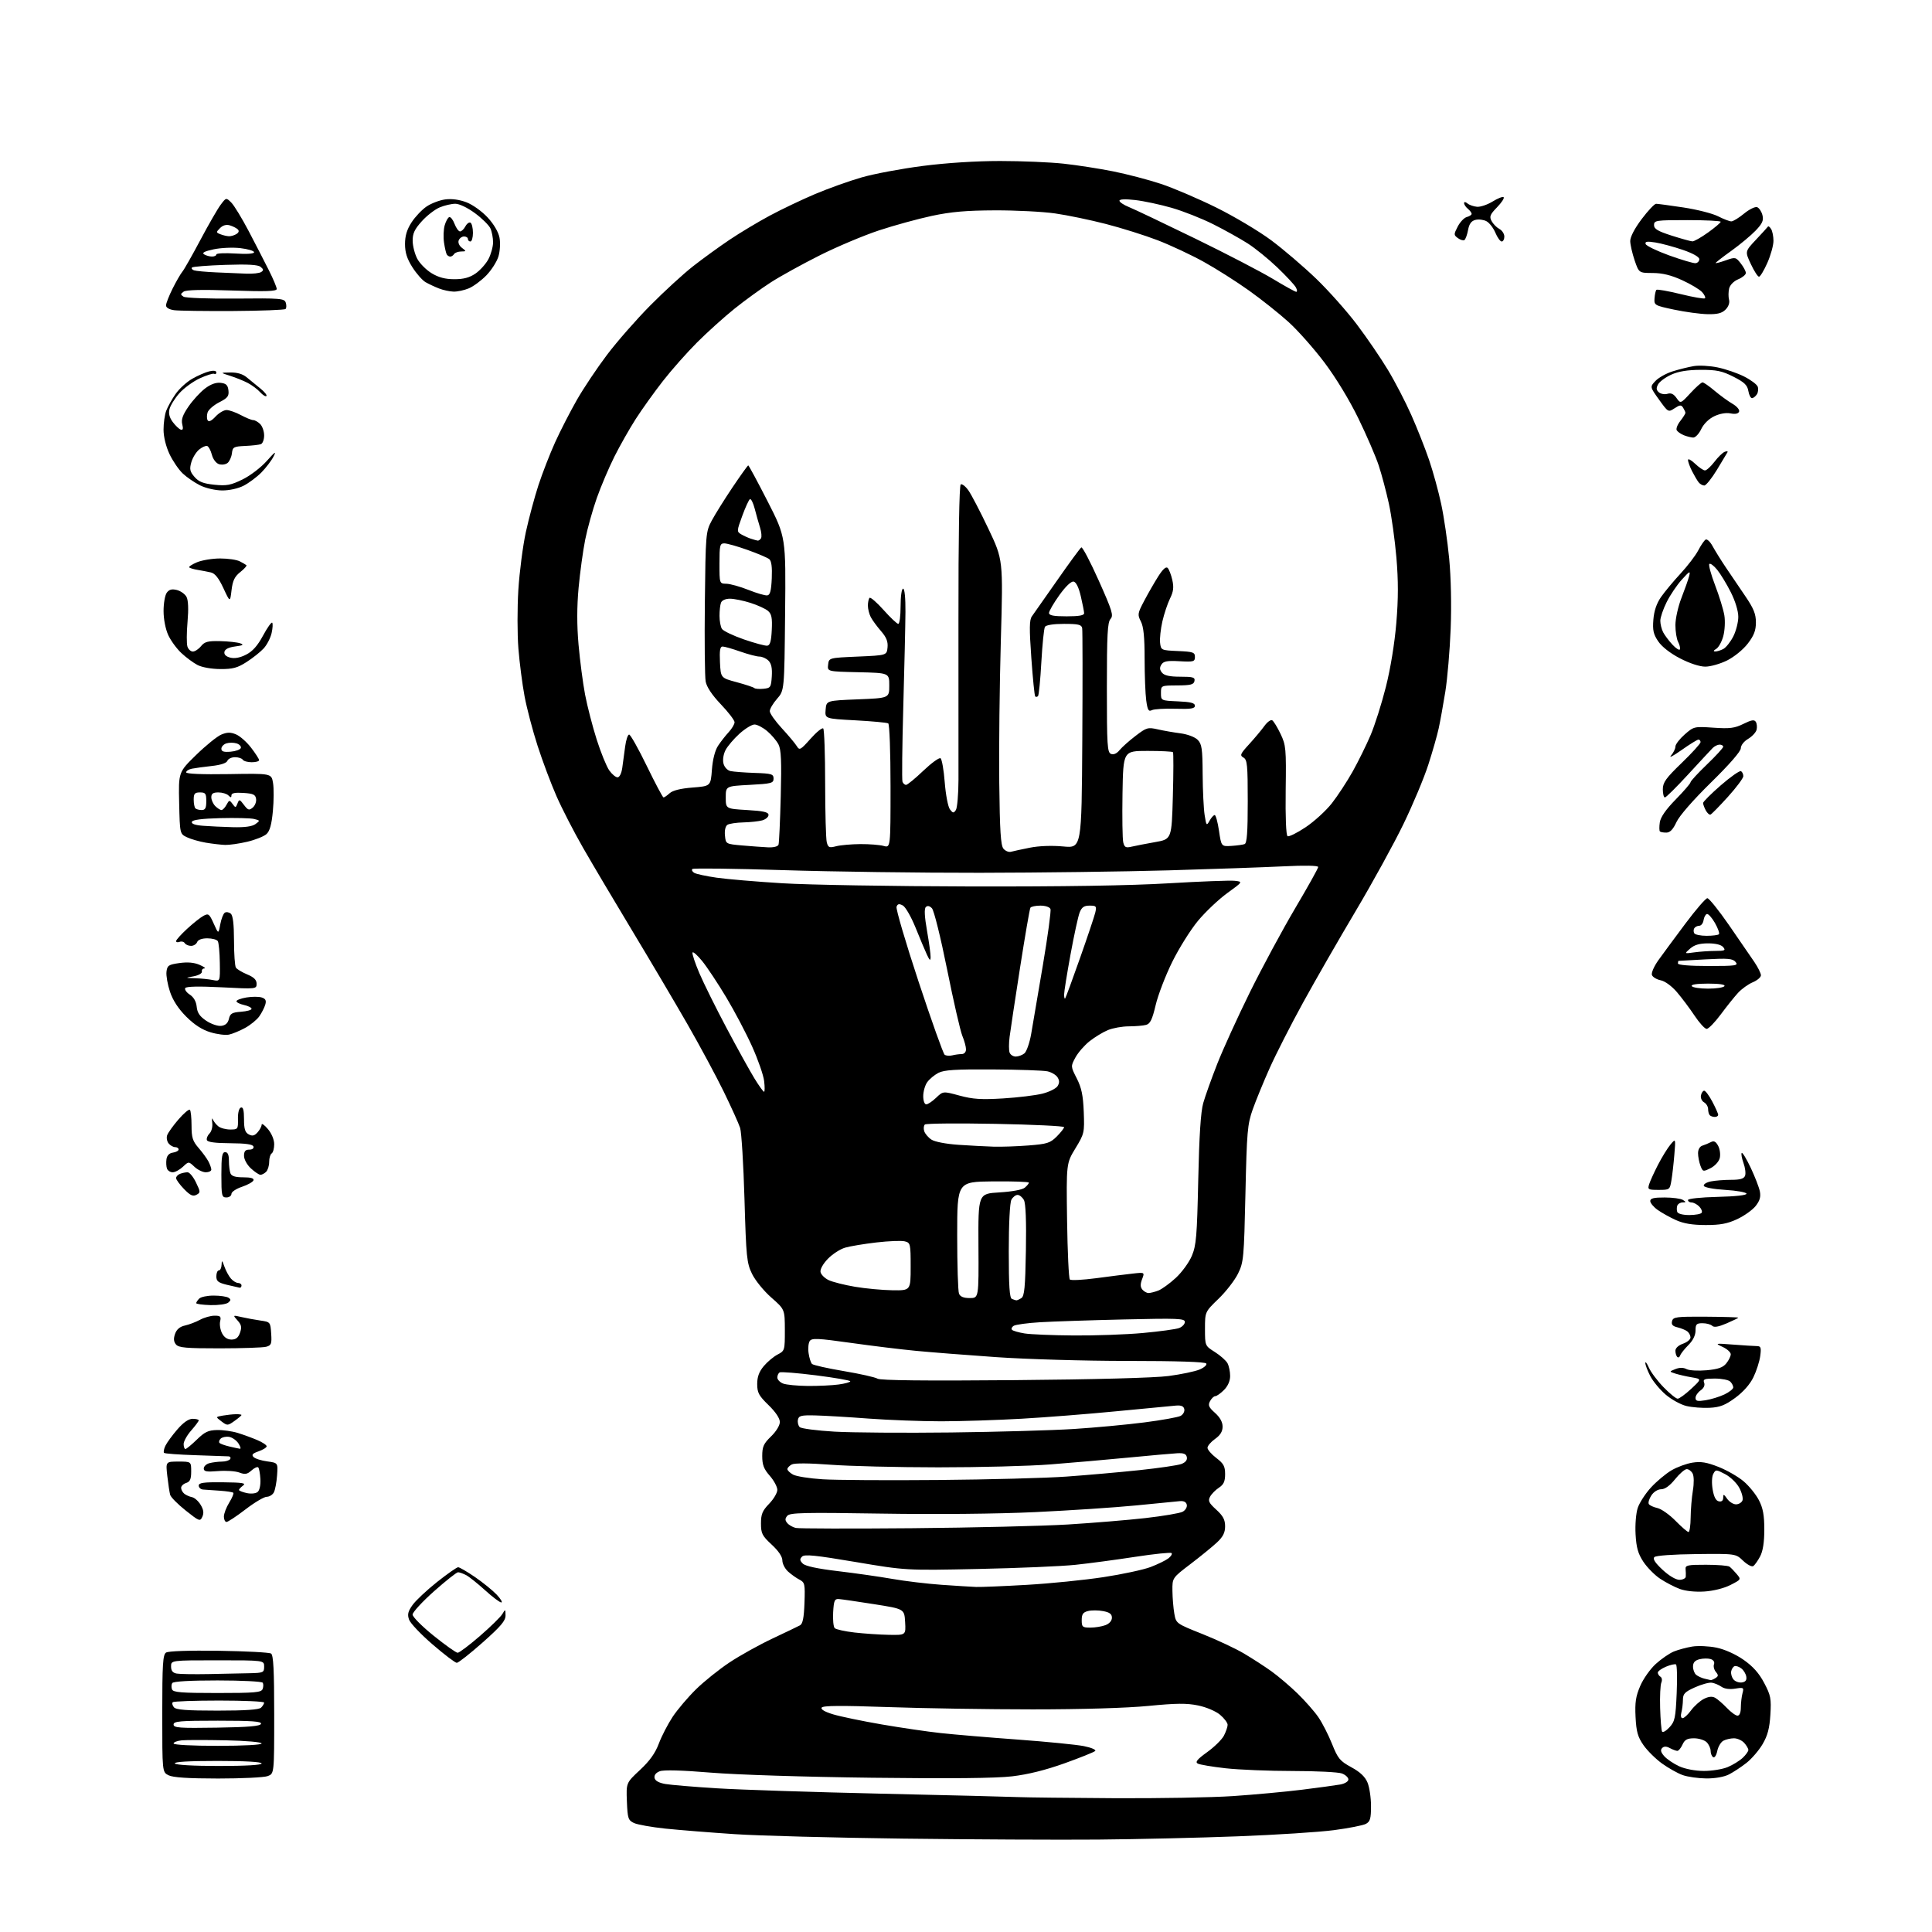 <?xml version="1.0" encoding="UTF-8" standalone="no"?>
<svg 
  version="1.1" 
  xmlns="http://www.w3.org/2000/svg" 
  xmlns:xlink="http://www.w3.org/1999/xlink" 
  xmlns:svg="http://www.w3.org/2000/svg"
  xmlns:rdf="http://www.w3.org/1999/02/22-rdf-syntax-ns#"
  xmlns:cc="http://creativecommons.org/ns#"
  xmlns:dc="http://purl.org/dc/elements/1.1/"
  viewBox="0 0 768 768"
  width="768"
  height="768"
>
<style>svg {background-color: white; }</style>"
<path stroke="none" fill="black" fill-rule="evenodd" d="M436.50,731.26C421.10,731.39 386.23,731.22 359.00,730.88C331.77,730.54 301.62,729.74 292.00,729.10C282.38,728.46 270.00,727.47 264.50,726.90C259.00,726.32 253.38,725.32 252.00,724.67C249.71,723.58 249.47,722.85 249.20,716.09C248.91,708.71 248.91,708.71 254.39,703.60C258.28,699.98 260.46,696.93 261.90,693.09C263.02,690.11 265.50,685.32 267.41,682.43C269.33,679.55 273.51,674.63 276.70,671.50C279.89,668.37 285.88,663.58 290.00,660.84C294.12,658.10 301.77,653.85 307.00,651.38C312.23,648.92 317.18,646.54 318.00,646.10C319.10,645.50 319.58,643.14 319.79,637.20C320.06,629.64 319.93,629.04 317.79,627.93C316.53,627.28 314.49,625.83 313.25,624.70C312.01,623.57 311.00,621.59 311.00,620.29C311.00,618.78 309.45,616.49 306.75,614.00C302.97,610.50 302.50,609.58 302.50,605.59C302.50,601.89 303.07,600.53 305.75,597.76C307.54,595.91 309.00,593.43 309.00,592.24C309.00,591.05 307.65,588.53 306.00,586.65C303.63,583.96 303.00,582.30 303.00,578.81C303.00,575.07 303.54,573.87 306.50,571.00C308.54,569.03 310.00,566.63 310.00,565.27C310.00,563.81 308.31,561.28 305.50,558.55C301.64,554.80 301.00,553.61 301.00,550.17C301.00,547.30 301.75,545.27 303.62,543.04C305.06,541.33 307.53,539.26 309.12,538.44C311.94,536.98 312.00,536.78 311.99,528.72C311.97,520.50 311.97,520.50 306.59,515.78C303.63,513.18 300.19,508.95 298.94,506.37C296.84,502.04 296.62,499.80 295.94,476.60C295.54,462.79 294.76,450.09 294.21,448.37C293.66,446.65 290.71,440.12 287.66,433.87C284.60,427.62 278.06,415.46 273.11,406.85C268.16,398.25 258.32,381.60 251.24,369.85C244.16,358.11 235.39,343.32 231.77,337.00C228.14,330.68 223.39,321.45 221.22,316.50C219.04,311.55 215.66,302.55 213.71,296.50C211.75,290.45 209.42,281.58 208.52,276.78C207.62,271.98 206.52,263.43 206.07,257.78C205.62,252.13 205.61,241.65 206.05,234.50C206.50,227.35 207.84,217.01 209.03,211.52C210.23,206.04 212.48,197.64 214.04,192.86C215.61,188.09 218.58,180.43 220.66,175.84C222.74,171.25 226.63,163.68 229.30,159.00C231.97,154.32 237.38,146.23 241.33,141.01C245.27,135.79 253.00,126.97 258.50,121.42C264.00,115.86 271.65,108.85 275.50,105.84C279.35,102.82 285.88,98.09 290.00,95.32C294.12,92.55 301.32,88.23 306.00,85.72C310.68,83.21 318.77,79.35 324.00,77.14C329.23,74.93 337.54,71.95 342.48,70.53C347.42,69.10 358.35,67.05 366.77,65.97C376.20,64.75 388.03,64.00 397.58,64.00C406.10,64.00 417.45,64.48 422.79,65.06C428.13,65.64 437.00,67.02 442.50,68.12C448.00,69.22 456.55,71.46 461.50,73.10C466.45,74.74 476.35,78.98 483.50,82.51C490.65,86.05 500.49,91.91 505.36,95.54C510.23,99.17 518.27,106.05 523.23,110.82C528.18,115.59 535.46,123.78 539.41,129.02C543.36,134.25 548.89,142.35 551.70,147.02C554.52,151.68 558.72,159.78 561.03,165.00C563.35,170.22 566.52,178.25 568.08,182.82C569.64,187.40 571.81,195.28 572.89,200.32C573.98,205.37 575.41,215.12 576.07,222.00C576.79,229.56 577.03,240.63 576.66,250.00C576.33,258.52 575.37,269.77 574.53,275.00C573.68,280.23 572.51,286.75 571.91,289.50C571.32,292.25 569.46,298.77 567.77,304.00C566.09,309.23 561.66,319.80 557.93,327.50C554.21,335.20 545.68,350.73 538.99,362.00C532.29,373.27 522.85,389.70 518.01,398.51C513.17,407.32 507.20,419.02 504.75,424.51C502.29,430.00 499.25,437.43 497.98,441.00C495.88,446.95 495.63,449.77 495.08,474.50C494.50,500.15 494.36,501.74 492.13,506.29C490.84,508.92 487.36,513.42 484.39,516.28C479.00,521.49 479.00,521.49 479.00,528.23C479.00,534.97 479.00,534.97 482.96,537.47C485.13,538.85 487.38,540.85 487.96,541.92C488.53,542.99 489.00,545.27 489.00,546.98C489.00,548.95 488.10,550.99 486.55,552.55C485.20,553.90 483.64,555.00 483.08,555.00C482.52,555.00 481.60,555.89 481.01,556.97C480.14,558.61 480.47,559.40 482.98,561.64C484.96,563.41 486.00,565.28 486.00,567.10C486.00,569.03 485.10,570.51 483.00,572.00C481.35,573.17 480.00,574.76 480.00,575.52C480.00,576.28 481.57,578.10 483.50,579.57C486.41,581.79 487.00,582.87 487.00,586.00C487.00,588.90 486.43,590.14 484.54,591.38C483.18,592.27 481.60,593.88 481.02,594.96C480.14,596.61 480.54,597.44 483.49,600.12C486.19,602.58 487.00,604.11 487.00,606.72C487.00,609.26 486.18,610.88 483.75,613.16C481.96,614.83 477.24,618.68 473.25,621.72C466.00,627.24 466.00,627.24 466.06,632.37C466.09,635.19 466.43,639.27 466.81,641.44C467.51,645.37 467.54,645.38 478.01,649.56C483.78,651.86 491.20,655.34 494.50,657.30C497.80,659.25 502.71,662.43 505.41,664.36C508.11,666.30 512.78,670.27 515.78,673.18C518.79,676.10 522.51,680.34 524.06,682.59C525.62,684.85 528.06,689.63 529.50,693.22C531.83,699.06 532.64,700.03 537.15,702.49C540.65,704.39 542.63,706.26 543.60,708.58C544.37,710.43 545.00,714.63 545.00,717.93C545.00,722.94 544.66,724.11 542.96,725.02C541.84,725.62 536.11,726.74 530.21,727.52C524.32,728.29 507.12,729.40 492.00,729.97C476.88,730.55 451.90,731.13 436.50,731.26zM442.67,714.81C460.36,714.91 481.74,714.54 490.17,713.97C498.60,713.40 510.90,712.27 517.50,711.45C524.10,710.63 530.96,709.69 532.75,709.37C534.61,709.03 536.00,708.17 536.00,707.36C536.00,706.59 534.85,705.51 533.43,704.98C532.02,704.44 523.23,704.00 513.90,704.00C504.56,704.00 492.56,703.51 487.23,702.92C481.90,702.32 476.89,701.48 476.10,701.04C475.02,700.43 475.96,699.31 479.87,696.50C482.73,694.44 485.73,691.49 486.54,689.93C487.34,688.37 488.00,686.44 488.00,685.64C488.00,684.84 486.65,683.05 485.01,681.66C483.30,680.22 479.56,678.63 476.28,677.95C471.73,677.01 467.63,677.05 456.52,678.13C447.94,678.97 430.09,679.50 410.50,679.50C392.90,679.50 366.98,679.09 352.91,678.59C334.37,677.94 327.12,677.99 326.63,678.80C326.19,679.50 327.88,680.49 331.22,681.49C334.12,682.36 342.80,684.16 350.50,685.49C358.20,686.81 368.77,688.37 374.00,688.93C379.23,689.50 392.95,690.66 404.50,691.50C416.05,692.35 427.91,693.52 430.86,694.11C433.81,694.70 435.83,695.57 435.36,696.04C434.89,696.50 429.40,698.71 423.17,700.94C415.66,703.63 408.62,705.38 402.33,706.12C395.90,706.88 377.88,707.06 346.66,706.68C319.96,706.36 292.95,705.50 282.60,704.65C271.15,703.70 263.82,703.50 262.28,704.09C260.75,704.67 259.98,705.64 260.19,706.74C260.41,707.88 261.88,708.71 264.51,709.17C266.70,709.55 275.93,710.32 285.00,710.88C294.07,711.45 323.55,712.41 350.50,713.02C377.45,713.63 401.98,714.24 405.00,714.38C408.02,714.51 424.98,714.71 442.67,714.81zM86.68,706.99C74.83,706.98 68.72,706.58 67.00,705.70C64.50,704.44 64.50,704.44 64.50,681.18C64.50,661.62 64.74,657.77 66.00,656.93C66.91,656.32 75.18,656.04 87.00,656.21C97.72,656.37 107.06,656.86 107.75,657.31C108.69,657.92 109.00,663.91 109.00,681.58C109.00,705.05 109.00,705.05 106.43,706.02C105.02,706.56 96.14,706.99 86.68,706.99zM678.30,706.96C675.11,706.93 670.88,706.33 668.90,705.63C666.92,704.92 663.22,702.85 660.69,701.03C658.15,699.20 654.83,695.91 653.30,693.71C651.03,690.44 650.46,688.39 650.16,682.52C649.87,676.76 650.24,674.32 652.02,670.18C653.24,667.34 656.03,663.39 658.23,661.41C660.42,659.43 663.63,657.22 665.36,656.51C667.09,655.80 670.39,654.91 672.70,654.53C675.02,654.15 679.36,654.35 682.36,654.97C685.63,655.65 689.92,657.58 693.10,659.80C696.82,662.40 699.26,665.13 701.29,669.00C703.90,673.94 704.15,675.23 703.75,681.64C703.42,687.02 702.66,689.91 700.67,693.30C699.22,695.78 696.33,699.14 694.26,700.77C692.19,702.40 689.06,704.46 687.30,705.36C685.38,706.35 681.78,706.98 678.30,706.96zM677.28,703.98C680.46,703.99 684.73,703.30 686.77,702.45C688.81,701.60 691.49,699.95 692.74,698.78C693.98,697.61 695.00,696.20 695.00,695.65C695.00,695.11 694.26,693.83 693.35,692.83C692.43,691.82 690.61,691.00 689.28,691.00C687.95,691.00 686.06,691.43 685.07,691.96C684.08,692.49 682.99,694.32 682.64,696.03C682.30,697.76 681.57,698.86 681.01,698.51C680.46,698.16 680.00,697.04 680.00,696.01C680.00,694.98 679.29,693.44 678.43,692.57C677.56,691.71 675.30,691.00 673.41,691.00C670.70,691.00 669.71,691.54 668.82,693.50C668.19,694.88 667.27,696.00 666.77,696.00C666.28,696.00 664.95,695.51 663.83,694.91C662.38,694.13 661.47,694.13 660.72,694.88C659.96,695.64 660.21,696.58 661.57,698.12C662.63,699.31 665.30,701.11 667.50,702.12C669.89,703.21 673.83,703.96 677.28,703.98zM87.06,702.00C97.69,702.00 104.00,701.63 104.00,701.00C104.00,700.37 97.48,700.00 86.44,700.00C74.99,700.00 69.10,700.35 69.50,701.00C69.87,701.60 76.84,702.00 87.06,702.00zM86.50,694.00C96.87,694.00 104.00,693.61 104.00,693.05C104.00,692.51 97.86,691.97 89.75,691.80C81.91,691.64 74.04,691.64 72.25,691.81C70.46,691.99 69.00,692.55 69.00,693.06C69.00,693.61 76.29,694.00 86.50,694.00zM663.64,686.63C665.78,684.32 666.08,682.91 666.51,673.08C666.77,667.05 666.65,661.90 666.23,661.64C665.82,661.39 664.02,661.79 662.24,662.54C660.46,663.29 659.00,664.35 659.00,664.89C659.00,665.44 659.48,666.18 660.07,666.54C660.66,666.91 660.81,667.94 660.41,668.85C660.01,669.76 659.79,674.32 659.93,678.99C660.06,683.65 660.42,687.87 660.71,688.34C661.01,688.82 662.33,688.05 663.64,686.63zM86.17,686.77C98.81,686.57 103.44,686.17 103.75,685.25C104.07,684.28 100.21,684.00 86.58,684.00C71.50,684.00 69.00,684.22 69.00,685.52C69.00,686.84 71.34,687.01 86.17,686.77zM668.85,683.00C669.45,683.00 670.97,681.61 672.22,679.90C673.47,678.20 675.74,676.16 677.26,675.37C679.14,674.40 680.57,674.24 681.76,674.88C682.72,675.40 684.82,677.22 686.44,678.91C688.05,680.61 689.96,682.00 690.69,682.00C691.50,682.00 692.01,680.76 692.01,678.75C692.02,676.96 692.32,674.42 692.67,673.09C693.28,670.81 693.13,670.72 689.77,671.26C687.57,671.62 685.50,671.34 684.33,670.52C683.30,669.80 681.56,669.07 680.48,668.90C679.39,668.74 676.36,669.57 673.75,670.75C669.73,672.56 669.00,673.32 668.99,675.69C668.98,677.24 668.70,679.51 668.37,680.75C668.02,682.07 668.21,683.00 668.85,683.00zM86.42,680.00C97.67,680.00 102.97,679.63 103.80,678.80C104.46,678.14 105.00,677.24 105.00,676.80C105.00,676.36 96.97,676.00 87.17,676.00C77.36,676.00 69.04,676.30 68.68,676.66C68.31,677.02 68.52,677.92 69.13,678.66C69.98,679.68 74.11,680.00 86.42,680.00zM86.36,673.00C101.37,673.00 103.87,672.78 104.40,671.41C104.73,670.54 104.75,669.41 104.44,668.91C104.13,668.41 96.06,668.00 86.50,668.00C75.46,668.00 68.88,668.38 68.47,669.05C68.11,669.62 68.07,670.75 68.38,671.55C68.84,672.74 72.05,673.00 86.36,673.00zM692.41,668.80C693.87,668.59 694.40,667.90 694.18,666.50C694.01,665.40 693.12,663.93 692.22,663.24C691.32,662.54 690.11,662.13 689.54,662.32C688.97,662.51 688.35,663.44 688.17,664.38C687.98,665.32 688.40,666.77 689.08,667.60C689.76,668.42 691.26,668.96 692.41,668.80zM680.00,667.87C680.27,667.92 681.15,667.56 681.94,667.06C683.12,666.31 683.14,665.88 682.07,664.59C681.36,663.73 681.03,662.37 681.34,661.56C681.67,660.69 681.15,659.87 680.03,659.51C679.01,659.19 677.01,659.21 675.59,659.57C673.76,660.03 673.00,660.88 673.00,662.49C673.00,663.73 673.56,665.21 674.25,665.77C674.94,666.33 676.40,667.01 677.50,667.28C678.60,667.55 679.73,667.81 680.00,667.87zM83.00,665.47C88.78,665.35 96.09,665.20 99.25,665.13C104.68,665.01 105.00,664.86 105.00,662.50C105.00,660.00 105.00,660.00 86.50,660.00C68.00,660.00 68.00,660.00 68.00,662.43C68.00,664.16 68.65,664.98 70.25,665.27C71.49,665.49 77.22,665.58 83.00,665.47zM181.58,661.00C180.95,661.00 176.63,657.72 171.98,653.71C167.33,649.71 163.11,645.26 162.61,643.83C161.88,641.77 162.17,640.57 163.99,638.02C165.24,636.25 169.62,632.15 173.70,628.90C177.79,625.66 181.58,623.00 182.12,623.00C182.66,623.00 185.67,624.75 188.80,626.89C191.94,629.04 195.82,632.19 197.44,633.89C199.05,635.60 199.88,637.00 199.27,637.00C198.66,637.00 195.76,634.82 192.83,632.15C189.90,629.49 186.52,626.79 185.32,626.15C184.11,625.52 182.66,625.00 182.08,625.00C181.50,625.00 177.20,628.41 172.51,632.57C167.83,636.74 164.01,640.90 164.01,641.82C164.02,642.75 167.80,646.54 172.41,650.25C177.01,653.96 181.30,657.00 181.93,657.00C182.57,657.00 186.55,653.99 190.79,650.32C195.03,646.65 199.05,642.71 199.71,641.57C200.88,639.58 200.93,639.60 200.96,642.15C200.99,644.26 199.11,646.48 191.87,652.90C186.84,657.36 182.22,661.00 181.58,661.00zM353.30,649.87C360.10,650.00 360.10,650.00 359.80,644.79C359.50,639.58 359.50,639.58 347.50,637.69C340.90,636.65 334.60,635.73 333.50,635.65C331.76,635.52 331.46,636.21 331.19,640.89C331.02,643.86 331.30,646.70 331.81,647.21C332.32,647.72 335.84,648.50 339.62,648.94C343.40,649.38 349.56,649.80 353.30,649.87zM433.43,647.00C435.32,647.00 438.02,646.56 439.43,646.02C441.00,645.43 442.00,644.27 442.00,643.07C442.00,641.60 441.10,640.92 438.51,640.44C436.59,640.07 433.89,640.06 432.51,640.41C430.53,640.90 430.00,641.67 430.00,644.02C430.00,646.75 430.29,647.00 433.43,647.00zM677.53,632.65C673.86,632.88 670.02,632.48 667.70,631.62C665.61,630.84 662.13,629.03 659.96,627.59C657.79,626.16 654.79,623.12 653.28,620.85C651.15,617.62 650.47,615.24 650.17,609.95C649.95,606.15 650.33,601.53 651.02,599.43C651.71,597.36 654.09,593.69 656.32,591.26C658.56,588.84 662.21,585.79 664.44,584.48C666.67,583.17 670.43,581.79 672.79,581.42C676.12,580.89 678.44,581.27 683.14,583.12C686.47,584.43 690.96,587.01 693.13,588.86C695.30,590.70 698.03,594.08 699.20,596.36C700.82,599.50 701.34,602.31 701.34,608.00C701.34,613.06 700.80,616.54 699.68,618.69C698.76,620.44 697.52,622.18 696.93,622.55C696.33,622.92 694.52,621.95 692.90,620.41C689.97,617.60 689.97,617.60 674.32,617.77C665.11,617.87 658.24,618.36 657.63,618.97C656.92,619.68 657.93,621.25 660.88,624.00C663.43,626.38 666.15,628.00 667.58,628.00C668.91,628.00 670.05,627.44 670.12,626.75C670.18,626.06 670.15,624.71 670.05,623.75C669.90,622.21 670.86,622.00 678.19,622.02C682.76,622.02 686.95,622.36 687.50,622.77C688.05,623.17 689.33,624.48 690.34,625.68C692.18,627.85 692.16,627.88 687.87,630.06C685.32,631.37 681.09,632.42 677.53,632.65zM388.00,630.84C389.93,630.91 399.03,630.53 408.23,630.00C417.44,629.47 431.12,628.09 438.64,626.94C446.15,625.80 454.60,623.98 457.40,622.91C460.21,621.83 463.37,620.30 464.43,619.49C465.49,618.68 466.07,617.73 465.71,617.38C465.36,617.03 458.87,617.70 451.29,618.86C443.70,620.03 433.00,621.46 427.50,622.04C422.00,622.62 404.58,623.36 388.78,623.69C360.06,624.29 360.06,624.29 340.06,620.91C324.14,618.22 319.82,617.78 318.83,618.77C317.84,619.76 317.90,620.33 319.12,621.55C320.13,622.55 324.89,623.58 333.07,624.55C339.91,625.36 349.65,626.75 354.72,627.64C359.79,628.53 368.57,629.58 374.22,629.98C379.87,630.38 386.07,630.76 388.00,630.84zM671.21,609.00C671.64,609.00 672.03,606.41 672.06,603.25C672.09,600.09 672.49,595.25 672.95,592.50C673.43,589.59 673.39,586.77 672.85,585.75C672.35,584.79 671.29,584.00 670.51,584.00C669.73,584.00 667.65,585.80 665.88,588.00C663.80,590.58 661.85,592.00 660.36,592.00C659.01,592.00 657.38,593.02 656.44,594.46C655.55,595.81 655.10,597.35 655.43,597.88C655.75,598.41 657.29,599.13 658.85,599.47C660.40,599.81 663.64,602.09 666.04,604.54C668.45,606.99 670.77,609.00 671.21,609.00zM362.50,607.49C386.70,607.28 414.60,606.61 424.50,606.01C434.40,605.40 448.26,604.26 455.31,603.46C462.35,602.66 469.02,601.53 470.12,600.94C471.22,600.35 471.97,599.11 471.77,598.18C471.55,597.07 470.59,596.58 468.96,596.73C467.61,596.85 459.75,597.62 451.50,598.44C443.25,599.25 425.25,600.44 411.50,601.09C396.30,601.80 372.33,602.03 350.33,601.68C319.48,601.19 313.98,601.32 312.96,602.55C312.02,603.68 312.02,604.32 312.95,605.44C313.61,606.23 315.13,607.10 316.32,607.38C317.52,607.65 338.30,607.70 362.50,607.49zM80.44,602.91C79.54,604.88 79.24,604.77 73.81,600.45C70.67,597.96 67.90,595.16 67.64,594.21C67.38,593.27 66.87,589.91 66.51,586.75C65.86,581.00 65.86,581.00 70.93,581.00C76.00,581.00 76.00,581.00 76.00,584.93C76.00,587.99 75.55,589.01 74.00,589.50C72.90,589.85 72.00,590.72 72.00,591.44C72.00,592.17 72.56,593.21 73.25,593.77C73.94,594.33 75.32,594.95 76.32,595.14C77.32,595.34 78.86,596.70 79.75,598.18C80.91,600.09 81.11,601.44 80.44,602.91zM90.04,605.00C89.47,605.00 89.00,604.04 89.00,602.87C89.00,601.70 89.95,599.20 91.11,597.32C92.28,595.43 93.01,593.67 92.74,593.40C92.47,593.13 90.05,592.76 87.37,592.58C84.69,592.40 81.71,592.19 80.75,592.12C79.79,592.06 79.00,591.35 79.00,590.56C79.00,589.41 80.89,589.15 88.64,589.23C96.39,589.31 97.95,589.56 96.64,590.52C95.74,591.18 95.00,591.97 95.00,592.28C95.00,592.59 96.37,593.14 98.04,593.51C99.80,593.89 101.64,593.71 102.41,593.08C103.19,592.43 103.64,590.33 103.51,587.96C103.38,585.75 103.00,583.66 102.65,583.31C102.30,582.96 101.09,583.52 99.96,584.54C98.27,586.06 97.40,586.21 95.13,585.35C93.60,584.78 89.80,584.52 86.68,584.78C82.08,585.16 81.00,584.96 81.00,583.74C81.00,582.91 82.01,581.96 83.25,581.63C84.49,581.30 86.71,581.02 88.19,581.01C89.67,581.01 91.16,580.55 91.50,580.00C91.84,579.45 91.53,578.97 90.81,578.92C90.09,578.88 84.16,578.68 77.62,578.46C71.09,578.25 65.51,577.84 65.21,577.54C64.92,577.25 65.15,575.99 65.73,574.75C66.32,573.51 68.45,570.59 70.47,568.25C72.91,565.43 74.97,564.00 76.58,564.00C77.91,564.00 79.00,564.28 79.00,564.62C79.00,564.96 77.65,566.77 76.00,568.65C74.35,570.53 73.00,572.95 73.00,574.03C73.00,575.12 73.32,576.00 73.71,576.00C74.10,576.00 76.13,574.32 78.23,572.28C81.36,569.22 82.80,568.53 86.27,568.46C88.60,568.41 92.30,568.93 94.50,569.61C96.70,570.29 100.19,571.56 102.25,572.44C104.31,573.31 106.00,574.43 106.00,574.92C106.00,575.40 104.57,576.30 102.81,576.92C100.38,577.76 99.90,578.30 100.79,579.19C101.44,579.84 103.88,580.62 106.23,580.93C110.50,581.51 110.50,581.51 110.14,586.50C109.95,589.25 109.37,592.29 108.86,593.25C108.35,594.21 107.07,595.00 106.02,595.00C104.98,595.00 101.18,597.25 97.60,600.00C94.01,602.75 90.61,605.00 90.04,605.00zM690.09,598.00C691.17,598.00 692.33,597.30 692.66,596.45C692.99,595.59 692.42,593.33 691.39,591.42C690.36,589.51 687.84,587.07 685.78,586.00C682.16,584.11 682.01,584.11 681.05,585.90C680.48,586.97 680.38,589.60 680.81,592.12C681.31,595.07 682.11,596.59 683.28,596.81C684.39,597.03 685.00,596.51 685.00,595.35C685.00,593.81 685.22,593.87 686.56,595.78C687.41,597.00 689.00,598.00 690.09,598.00zM373.00,588.32C393.07,588.15 416.02,587.54 424.00,586.96C431.98,586.39 444.93,585.25 452.79,584.42C460.65,583.59 468.22,582.49 469.61,581.96C471.26,581.33 472.02,580.38 471.79,579.25C471.52,577.94 470.55,577.55 467.96,577.69C466.06,577.79 457.30,578.57 448.50,579.42C439.70,580.27 425.75,581.49 417.50,582.13C409.25,582.78 389.23,583.30 373.00,583.29C356.77,583.28 337.43,582.81 330.00,582.24C321.65,581.61 315.83,581.57 314.75,582.14C313.79,582.65 313.00,583.49 313.00,584.00C313.00,584.51 314.01,585.49 315.25,586.18C316.49,586.87 321.77,587.71 327.00,588.04C332.23,588.37 352.93,588.50 373.00,588.32zM95.37,575.90C95.85,575.95 95.57,574.99 94.76,573.75C93.94,572.51 92.26,571.35 91.02,571.17C89.78,570.98 88.29,571.31 87.70,571.90C87.11,572.49 86.92,573.25 87.27,573.60C87.61,573.95 89.38,574.58 91.20,575.01C93.01,575.44 94.89,575.84 95.37,575.90zM378.00,569.43C396.43,569.21 418.43,568.58 426.91,568.04C435.38,567.50 447.98,566.32 454.90,565.43C461.83,564.54 468.31,563.37 469.31,562.84C470.30,562.30 470.97,561.11 470.78,560.18C470.54,558.99 469.58,558.57 467.47,558.74C465.84,558.87 455.27,559.88 444.00,560.98C432.73,562.08 415.62,563.43 406.00,563.97C396.38,564.52 382.06,564.98 374.19,564.99C366.32,564.99 353.27,564.50 345.19,563.90C337.11,563.29 327.59,562.73 324.03,562.65C318.47,562.52 317.51,562.76 317.19,564.36C316.98,565.38 317.30,566.70 317.89,567.29C318.48,567.88 324.71,568.69 331.73,569.10C338.75,569.50 359.57,569.65 378.00,569.43zM93.21,564.85C90.52,566.77 90.35,566.77 88.04,565.03C85.66,563.23 85.66,563.23 88.58,562.72C90.19,562.44 92.51,562.19 93.75,562.17C94.99,562.14 96.00,562.29 96.00,562.49C96.00,562.70 94.75,563.76 93.21,564.85zM679.62,559.62C676.81,559.77 672.65,559.45 670.39,558.91C668.14,558.38 664.41,556.33 662.11,554.36C659.81,552.39 657.05,549.05 655.97,546.93C654.88,544.81 654.02,542.50 654.04,541.79C654.06,541.08 654.70,541.94 655.47,543.69C656.23,545.44 658.85,548.93 661.29,551.44C663.72,553.95 666.25,556.00 666.90,556.00C667.55,556.00 669.96,554.24 672.27,552.09C676.46,548.18 676.46,548.18 672.48,547.51C670.29,547.14 667.38,546.47 666.00,546.03C663.50,545.23 663.50,545.23 666.00,544.23C667.67,543.57 669.14,543.57 670.42,544.24C671.47,544.80 675.06,545.00 678.40,544.70C683.00,544.28 684.89,543.62 686.23,541.96C687.20,540.76 688.00,539.13 688.00,538.34C688.00,537.55 686.54,536.23 684.75,535.41C681.62,533.97 681.77,533.94 689.00,534.50C693.12,534.82 697.34,535.08 698.37,535.09C699.98,535.10 700.17,535.68 699.72,539.04C699.43,541.20 698.22,544.98 697.02,547.45C695.66,550.28 692.98,553.31 689.80,555.65C685.76,558.61 683.72,559.41 679.62,559.62zM677.99,556.62C680.18,556.27 683.55,555.23 685.49,554.31C687.42,553.38 689.00,552.13 689.00,551.51C689.00,550.90 688.46,549.86 687.80,549.20C687.14,548.54 684.39,548.00 681.69,548.00C677.56,548.00 676.88,548.26 677.42,549.64C677.81,550.67 677.29,551.81 676.02,552.70C674.91,553.48 674.00,554.82 674.00,555.68C674.00,556.96 674.76,557.13 677.99,556.62zM321.11,550.94C325.30,550.97 330.81,550.71 333.36,550.36C335.91,550.01 338.00,549.44 338.00,549.09C338.00,548.73 331.88,547.67 324.40,546.72C316.92,545.78 310.40,545.25 309.90,545.56C309.41,545.87 309.00,546.78 309.00,547.59C309.00,548.40 310.01,549.47 311.25,549.97C312.49,550.47 316.92,550.90 321.11,550.94zM403.00,548.63C435.23,548.36 458.97,547.72 464.50,546.99C469.45,546.34 474.99,545.18 476.82,544.42C478.65,543.66 479.86,542.58 479.51,542.02C479.11,541.36 467.98,541.00 448.19,540.99C431.21,540.99 407.90,540.31 396.00,539.48C384.18,538.66 369.77,537.53 364.00,536.97C358.23,536.42 346.60,535.00 338.17,533.81C325.01,531.96 322.70,531.86 321.88,533.08C321.36,533.86 321.15,536.04 321.43,537.91C321.70,539.79 322.31,541.71 322.79,542.19C323.26,542.66 328.95,543.94 335.42,545.03C341.90,546.12 347.94,547.48 348.85,548.05C349.96,548.74 367.71,548.94 403.00,548.63zM667.89,538.82C667.65,539.54 667.13,539.80 666.73,539.40C666.33,538.99 666.00,537.89 666.00,536.93C666.00,535.90 667.22,534.77 669.00,534.15C670.65,533.57 672.00,532.46 672.00,531.67C672.00,530.89 671.44,529.80 670.75,529.26C670.06,528.72 668.30,527.99 666.84,527.64C664.88,527.18 664.31,526.52 664.67,525.17C665.10,523.50 666.32,523.34 678.07,523.41C685.18,523.46 691.00,523.63 691.00,523.79C691.00,523.94 688.90,524.97 686.34,526.07C683.12,527.45 681.35,527.75 680.64,527.04C680.07,526.47 678.34,526.00 676.80,526.00C674.37,526.00 674.00,526.39 674.00,528.92C674.00,530.80 672.98,532.86 671.16,534.68C669.60,536.24 668.13,538.11 667.89,538.82zM87.37,535.99C73.97,536.00 71.03,535.74 69.95,534.44C69.03,533.33 68.93,532.11 69.59,530.23C70.22,528.44 71.50,527.36 73.51,526.92C75.15,526.56 77.85,525.53 79.50,524.64C81.15,523.74 83.75,523.01 85.27,523.01C87.63,523.00 87.96,523.33 87.51,525.25C87.22,526.49 87.56,528.62 88.27,530.00C89.11,531.63 90.41,532.50 92.01,532.50C93.77,532.50 94.72,531.74 95.41,529.78C96.17,527.60 95.98,526.63 94.43,524.91C92.50,522.75 92.50,522.75 96.00,523.55C97.92,523.99 101.30,524.61 103.50,524.93C107.45,525.49 107.50,525.56 107.80,530.12C108.07,534.22 107.84,534.81 105.80,535.36C104.53,535.70 96.24,535.98 87.37,535.99zM426.83,530.87C435.26,530.94 447.62,530.50 454.30,529.89C460.97,529.28 467.46,528.39 468.72,527.92C469.97,527.44 471.00,526.35 471.00,525.49C471.00,524.11 468.28,524.00 446.75,524.50C433.41,524.81 418.42,525.31 413.43,525.61C408.44,525.91 403.73,526.55 402.96,527.03C402.19,527.50 401.89,528.22 402.30,528.63C402.70,529.04 404.94,529.68 407.27,530.06C409.60,530.44 418.40,530.81 426.83,530.87zM83.68,518.80C80.56,518.71 78.00,518.37 78.00,518.02C78.00,517.68 78.54,516.86 79.20,516.20C79.86,515.54 82.45,515.01 84.95,515.02C87.45,515.02 90.08,515.40 90.80,515.85C91.85,516.52 91.84,516.89 90.73,517.81C89.98,518.44 86.80,518.88 83.68,518.80zM404.00,516.91C404.27,516.94 405.18,516.54 406.00,516.02C407.22,515.25 407.56,511.75 407.81,497.09C408.02,485.36 407.74,478.39 407.03,477.05C406.42,475.92 405.29,475.00 404.50,475.00C403.71,475.00 402.60,475.87 402.04,476.93C401.43,478.07 401.00,486.52 401.00,497.35C401.00,511.20 401.31,515.96 402.25,516.34C402.94,516.62 403.73,516.87 404.00,516.91zM385.50,516.00C389.07,516.00 389.07,516.00 388.95,495.25C388.84,474.50 388.84,474.50 397.27,474.00C402.26,473.70 406.38,472.94 407.35,472.13C408.26,471.37 409.00,470.47 409.00,470.12C409.00,469.77 402.59,469.55 394.75,469.62C380.50,469.77 380.50,469.77 380.50,491.13C380.50,502.88 380.82,513.29 381.22,514.25C381.71,515.46 383.05,516.00 385.50,516.00zM456.56,514.00C457.28,514.00 459.02,513.56 460.43,513.03C461.83,512.49 464.96,510.23 467.38,508.00C469.80,505.78 472.67,501.83 473.77,499.23C475.53,495.06 475.83,491.46 476.32,469.00C476.70,451.53 477.32,441.93 478.30,438.50C479.08,435.75 481.58,428.74 483.87,422.92C486.15,417.11 492.00,404.28 496.86,394.42C501.73,384.57 509.83,369.55 514.85,361.05C519.88,352.55 524.00,345.17 524.00,344.65C524.00,344.06 518.73,343.96 510.25,344.38C502.69,344.75 482.10,345.47 464.50,345.98C446.90,346.48 413.15,346.92 389.50,346.95C365.85,346.98 330.62,346.51 311.20,345.89C291.79,345.27 275.60,345.07 275.23,345.44C274.86,345.81 275.18,346.49 275.94,346.96C276.70,347.43 280.74,348.30 284.91,348.90C289.08,349.49 300.82,350.49 311.00,351.11C321.18,351.74 354.70,352.31 385.50,352.38C422.51,352.46 449.30,352.04 464.50,351.13C477.15,350.38 488.99,349.93 490.80,350.13C494.10,350.50 494.10,350.50 487.88,355.00C484.46,357.48 479.23,362.43 476.25,366.00C473.28,369.57 468.66,376.95 465.98,382.38C463.30,387.82 460.33,395.55 459.39,399.56C458.03,405.30 457.23,406.97 455.58,407.41C454.44,407.72 451.35,407.98 448.72,407.99C446.09,407.99 442.34,408.67 440.38,409.49C438.42,410.30 435.15,412.30 433.11,413.91C431.06,415.53 428.54,418.44 427.49,420.38C425.60,423.90 425.60,423.91 428.04,428.70C429.93,432.42 430.55,435.42 430.81,442.00C431.12,450.26 431.03,450.67 427.50,456.48C423.87,462.46 423.87,462.46 424.18,485.15C424.36,497.63 424.85,508.19 425.28,508.62C425.71,509.05 430.44,508.81 435.78,508.10C441.13,507.38 447.65,506.56 450.27,506.27C455.05,505.74 455.05,505.74 454.00,508.49C453.25,510.47 453.28,511.63 454.10,512.62C454.73,513.38 455.84,514.00 456.56,514.00zM354.75,512.90C362.00,513.00 362.00,513.00 362.00,503.52C362.00,494.40 361.91,494.02 359.65,493.45C358.35,493.12 353.29,493.32 348.40,493.89C343.50,494.46 337.91,495.39 335.96,495.96C334.01,496.52 330.93,498.51 329.11,500.38C327.18,502.38 325.96,504.55 326.17,505.64C326.36,506.65 327.81,508.10 329.38,508.86C330.96,509.61 335.68,510.80 339.87,511.51C344.07,512.22 350.76,512.84 354.75,512.90zM95.25,511.88C94.84,511.81 92.59,511.30 90.25,510.74C86.74,509.89 86.00,509.30 86.00,507.36C86.00,506.06 86.45,505.00 87.00,505.00C87.55,505.00 88.04,503.99 88.08,502.75C88.15,500.83 88.31,500.94 89.21,503.50C89.79,505.15 90.95,507.29 91.79,508.25C92.62,509.21 93.92,510.00 94.65,510.00C95.39,510.00 96.00,510.45 96.00,511.00C96.00,511.55 95.66,511.95 95.25,511.88zM678.00,486.97C672.71,486.96 669.23,486.38 666.18,484.99C663.80,483.92 660.54,482.09 658.93,480.95C657.32,479.80 656.00,478.22 656.00,477.43C656.00,476.35 657.42,476.00 661.75,476.02C664.91,476.02 668.17,476.47 669.00,477.00C670.30,477.84 670.28,477.97 668.86,477.98C667.95,477.99 667.01,478.56 666.75,479.25C666.50,479.94 666.49,481.06 666.73,481.75C666.99,482.49 668.94,483.00 671.52,483.00C673.92,483.00 676.14,482.59 676.45,482.08C676.76,481.57 676.31,480.45 675.44,479.58C674.57,478.71 673.21,478.00 672.43,478.00C671.64,478.00 671.00,477.56 671.00,477.03C671.00,476.48 676.03,475.94 682.75,475.78C689.94,475.61 694.41,475.11 694.26,474.50C694.13,473.95 690.34,473.27 685.84,473.00C681.12,472.71 677.50,472.03 677.29,471.38C677.09,470.77 678.35,469.98 680.09,469.63C681.83,469.28 685.46,469.00 688.16,469.00C691.76,469.00 693.23,468.57 693.69,467.37C694.03,466.48 693.75,464.20 693.06,462.30C692.38,460.40 692.06,458.61 692.36,458.31C692.65,458.01 694.26,460.67 695.94,464.21C697.61,467.75 699.25,471.98 699.57,473.59C700.00,475.75 699.56,477.29 697.91,479.39C696.67,480.96 693.37,483.31 690.58,484.62C686.65,486.45 683.81,486.98 678.00,486.97zM78.07,474.96C76.69,475.70 75.61,475.19 73.15,472.66C71.42,470.87 70.00,468.91 70.00,468.31C70.00,467.71 70.71,466.94 71.58,466.61C72.45,466.27 73.79,466.00 74.56,466.00C75.33,466.00 76.83,467.80 77.89,470.01C79.73,473.82 79.74,474.07 78.07,474.96zM90.00,476.00C88.15,476.00 88.00,475.33 88.00,467.00C88.00,459.67 88.28,458.00 89.50,458.00C90.54,458.00 91.00,459.05 91.00,461.42C91.00,463.30 91.27,465.55 91.61,466.42C92.04,467.53 93.53,468.00 96.69,468.00C99.70,468.00 101.04,468.39 100.77,469.19C100.55,469.84 98.49,471.00 96.19,471.77C93.88,472.54 92.00,473.80 92.00,474.58C92.00,475.36 91.10,476.00 90.00,476.00zM659.32,473.00C655.16,473.00 654.91,472.85 655.56,470.75C655.95,469.51 657.54,466.02 659.09,463.00C660.65,459.98 662.87,456.38 664.02,455.00C666.12,452.50 666.12,452.50 665.58,459.00C665.29,462.57 664.76,467.19 664.41,469.25C663.79,472.93 663.70,473.00 659.32,473.00zM103.54,467.00C102.96,467.00 101.25,465.86 99.74,464.46C98.18,463.02 97.00,460.86 97.00,459.46C97.00,457.63 97.54,457.00 99.08,457.00C100.31,457.00 100.99,456.48 100.75,455.75C100.46,454.88 97.64,454.49 91.48,454.45C85.56,454.42 82.50,454.01 82.24,453.21C82.02,452.55 82.49,451.36 83.29,450.57C84.11,449.75 84.58,447.89 84.37,446.31C84.16,444.76 84.27,444.18 84.61,445.00C84.95,445.82 85.94,447.06 86.81,447.75C87.67,448.44 89.80,449.00 91.53,449.00C94.56,449.00 94.67,448.86 94.59,444.85C94.53,442.36 95.00,440.53 95.75,440.27C96.64,439.96 97.00,441.28 97.00,444.88C97.00,448.79 97.42,450.16 98.87,450.93C100.30,451.70 101.14,451.51 102.37,450.14C103.27,449.15 104.00,447.78 104.00,447.09C104.00,446.41 105.12,447.18 106.50,448.82C107.97,450.56 109.00,453.04 109.00,454.84C109.00,456.51 108.55,458.16 108.00,458.50C107.45,458.84 107.00,460.35 107.00,461.86C107.00,463.37 106.46,465.14 105.80,465.80C105.14,466.46 104.12,467.00 103.54,467.00zM68.65,466.00C67.71,466.00 66.69,465.36 66.39,464.57C66.09,463.79 65.99,462.10 66.17,460.82C66.39,459.30 67.28,458.39 68.75,458.18C69.99,458.00 71.00,457.44 71.00,456.93C71.00,456.42 70.38,456.00 69.62,456.00C68.86,456.00 67.70,455.35 67.04,454.55C66.38,453.75 66.11,452.29 66.44,451.30C66.78,450.31 68.80,447.48 70.94,445.00C73.08,442.53 75.13,440.80 75.49,441.16C75.85,441.52 76.14,444.35 76.14,447.45C76.14,452.19 76.59,453.61 78.92,456.30C80.45,458.06 82.22,460.48 82.85,461.68C83.48,462.89 84.00,464.35 84.00,464.93C84.00,465.52 83.02,466.00 81.81,466.00C80.61,466.00 78.59,465.02 77.31,463.83C75.00,461.65 75.00,461.65 72.69,463.83C71.41,465.02 69.60,466.00 68.65,466.00zM679.95,464.37C677.01,465.84 676.88,465.81 675.95,463.38C675.43,462.00 675.00,459.76 675.00,458.40C675.00,456.93 675.70,455.72 676.75,455.40C677.71,455.10 679.23,454.47 680.12,454.00C681.31,453.37 682.07,453.77 683.00,455.50C683.69,456.79 683.97,458.97 683.63,460.35C683.27,461.76 681.67,463.52 679.95,464.37zM395.00,455.82C398.02,455.91 404.25,455.70 408.83,455.34C416.26,454.76 417.47,454.38 420.08,451.77C421.68,450.16 423.00,448.49 423.00,448.06C423.00,447.63 410.74,447.04 395.75,446.75C380.76,446.47 368.12,446.58 367.65,447.01C367.18,447.45 367.07,448.63 367.39,449.65C367.71,450.67 369.00,452.18 370.24,453.00C371.56,453.88 376.03,454.74 381.00,455.08C385.68,455.40 391.98,455.73 395.00,455.82zM681.67,444.00C680.93,444.00 680.03,443.70 679.67,443.33C679.30,442.97 679.00,441.86 679.00,440.88C679.00,439.90 678.28,438.70 677.40,438.20C676.52,437.71 675.95,436.48 676.15,435.47C676.34,434.47 676.91,433.61 677.42,433.57C677.93,433.53 679.39,435.48 680.67,437.91C681.95,440.33 683.00,442.69 683.00,443.16C683.00,443.62 682.40,444.00 681.67,444.00zM368.20,439.00C368.85,439.00 370.62,437.82 372.13,436.37C374.88,433.74 374.88,433.74 381.44,435.52C386.76,436.96 390.06,437.17 398.76,436.64C404.67,436.28 411.71,435.42 414.40,434.74C417.10,434.06 419.79,432.71 420.40,431.75C421.19,430.48 421.19,429.52 420.39,428.25C419.78,427.29 417.98,426.22 416.39,425.87C414.80,425.52 405.04,425.18 394.70,425.12C379.80,425.02 375.30,425.31 373.01,426.49C371.42,427.32 369.42,428.99 368.56,430.22C367.70,431.44 367.00,433.92 367.00,435.72C367.00,437.60 367.51,439.00 368.20,439.00zM303.72,434.00C304.02,434.00 304.04,432.09 303.76,429.75C303.49,427.41 301.34,421.23 298.98,416.00C296.63,410.77 292.01,402.00 288.72,396.50C285.43,391.00 281.13,384.52 279.17,382.09C277.21,379.67 275.46,378.13 275.28,378.67C275.09,379.22 276.33,382.92 278.02,386.89C279.72,390.87 284.61,400.74 288.90,408.81C293.19,416.89 298.16,425.86 299.94,428.75C301.72,431.64 303.42,434.00 303.72,434.00zM378.50,419.53C379.60,419.25 381.29,419.02 382.25,419.01C383.29,419.01 384.00,418.24 384.00,417.12C384.00,416.09 383.35,413.69 382.55,411.78C381.76,409.88 379.03,398.01 376.50,385.41C373.91,372.53 371.26,361.86 370.45,361.04C369.50,360.07 368.68,359.92 368.02,360.58C367.35,361.25 367.52,364.42 368.51,370.04C369.33,374.69 369.97,379.40 369.93,380.50C369.89,382.07 369.57,381.85 368.47,379.50C367.70,377.85 365.66,373.00 363.94,368.73C362.21,364.46 359.94,360.50 358.88,359.94C357.42,359.16 356.83,359.27 356.39,360.44C356.07,361.27 360.01,374.68 365.15,390.23C370.29,405.78 374.95,418.84 375.50,419.26C376.05,419.68 377.40,419.80 378.50,419.53zM403.78,420.00C404.79,420.00 406.33,419.44 407.20,418.75C408.07,418.06 409.29,414.57 409.91,411.00C410.53,407.43 412.62,395.10 414.57,383.60C416.51,372.11 417.87,362.09 417.58,361.35C417.28,360.58 415.58,360.00 413.59,360.00C411.68,360.00 409.88,360.38 409.60,360.84C409.31,361.31 407.47,372.00 405.50,384.59C403.53,397.19 401.66,409.61 401.33,412.19C401.00,414.76 401.01,417.58 401.34,418.44C401.67,419.30 402.77,420.00 403.78,420.00zM91.00,411.28C89.62,411.57 86.31,411.15 83.64,410.34C80.34,409.35 77.25,407.35 74.03,404.13C70.87,400.97 68.72,397.66 67.57,394.22C66.63,391.39 66.00,387.82 66.18,386.29C66.47,383.80 66.99,383.44 71.31,382.83C74.57,382.37 77.15,382.60 79.31,383.53C81.07,384.30 81.94,384.94 81.25,384.96C80.56,384.98 80.11,385.55 80.25,386.22C80.39,386.90 78.97,387.72 77.00,388.09C73.50,388.74 73.50,388.74 77.62,388.87C79.89,388.94 83.04,389.26 84.62,389.58C87.50,390.15 87.50,390.15 87.38,382.70C87.32,378.60 86.96,374.74 86.58,374.12C86.19,373.50 84.32,373.00 82.41,373.00C80.25,373.00 78.72,373.57 78.36,374.50C78.05,375.32 76.96,376.00 75.95,376.00C74.94,376.00 73.82,375.52 73.46,374.93C73.09,374.34 72.17,374.11 71.40,374.40C70.63,374.70 70.00,374.56 70.00,374.10C70.00,373.63 71.96,371.45 74.36,369.24C76.75,367.03 79.69,364.70 80.88,364.06C82.87,363.00 83.21,363.26 84.95,367.13C86.84,371.36 86.84,371.36 87.56,367.43C87.96,365.27 88.77,363.19 89.36,362.81C89.95,362.43 91.01,362.59 91.72,363.18C92.60,363.91 93.00,367.27 93.02,373.87C93.02,379.17 93.36,384.01 93.77,384.64C94.17,385.26 96.19,386.48 98.25,387.34C100.93,388.45 102.00,389.51 102.00,391.04C102.00,393.17 101.87,393.18 88.13,392.47C79.09,392.01 74.05,392.11 73.64,392.77C73.30,393.33 74.11,394.50 75.44,395.37C77.01,396.40 77.98,398.10 78.19,400.20C78.42,402.59 79.40,404.04 81.97,405.76C83.88,407.05 86.55,407.96 87.93,407.80C89.64,407.59 90.60,406.72 91.00,405.00C91.49,402.89 92.24,402.45 95.79,402.19C98.11,402.02 100.00,401.50 100.00,401.02C100.00,400.55 98.65,399.86 97.00,399.50C95.35,399.14 94.00,398.47 94.00,398.01C94.00,397.55 95.78,396.87 97.96,396.51C100.13,396.14 102.85,396.14 104.00,396.50C105.57,397.00 105.93,397.70 105.46,399.33C105.12,400.52 104.04,402.62 103.08,404.00C102.11,405.38 99.56,407.46 97.41,408.63C95.26,409.80 92.38,410.99 91.00,411.28zM678.43,409.00C677.70,409.00 675.54,406.64 673.62,403.75C671.70,400.86 668.54,396.65 666.60,394.38C664.53,391.97 661.86,390.02 660.16,389.68C658.56,389.36 656.99,388.42 656.67,387.59C656.35,386.75 657.50,384.11 659.30,381.60C661.06,379.14 665.88,372.62 670.00,367.11C674.12,361.60 678.03,357.08 678.69,357.05C679.34,357.02 683.22,361.84 687.31,367.75C691.40,373.66 695.93,380.25 697.37,382.39C698.82,384.53 700.00,386.91 700.00,387.69C700.00,388.47 698.54,389.72 696.75,390.47C694.96,391.22 692.33,393.11 690.90,394.67C689.46,396.23 686.37,400.09 684.03,403.25C681.68,406.41 679.16,409.00 678.43,409.00zM423.40,396.92C423.63,396.69 426.27,389.52 429.27,381.00C432.28,372.48 435.03,364.26 435.39,362.75C435.98,360.23 435.79,360.00 433.14,360.00C430.91,360.00 430.00,360.63 429.17,362.75C428.58,364.26 426.95,371.76 425.55,379.40C424.15,387.05 423.00,394.21 423.00,395.32C423.00,396.43 423.18,397.15 423.40,396.92zM679.00,393.00C682.24,393.00 685.16,392.55 685.50,392.00C685.89,391.37 683.49,391.00 679.00,391.00C674.51,391.00 672.11,391.37 672.50,392.00C672.84,392.55 675.76,393.00 679.00,393.00zM679.12,384.00C690.12,384.00 691.12,383.85 689.92,382.40C688.79,381.05 686.95,380.88 678.04,381.36C672.24,381.66 667.39,381.93 667.25,381.96C667.11,381.98 667.00,382.45 667.00,383.00C667.00,383.61 671.71,384.00 679.12,384.00zM673.50,378.58C675.70,378.27 679.47,378.02 681.87,378.01C685.65,378.00 686.07,377.79 685.00,376.50C684.21,375.55 682.01,375.00 678.99,375.00C675.59,375.00 673.54,375.60 671.86,377.07C669.50,379.14 669.50,379.14 673.50,378.58zM678.39,372.00C680.74,372.00 682.95,371.72 683.29,371.38C683.64,371.03 682.92,369.01 681.71,366.88C680.49,364.76 679.05,363.16 678.50,363.34C677.95,363.51 677.36,364.63 677.18,365.83C677.00,367.02 676.24,368.00 675.49,368.00C674.74,368.00 673.84,368.45 673.50,369.00C673.16,369.55 673.16,370.45 673.50,371.00C673.84,371.55 676.04,372.00 678.39,372.00zM401.89,338.59C402.78,338.34 406.16,337.61 409.40,336.97C413.00,336.25 418.17,336.06 422.63,336.48C429.96,337.17 429.96,337.17 430.23,294.25C430.38,270.65 430.35,250.59 430.18,249.67C429.91,248.30 428.61,248.00 422.99,248.00C418.81,248.00 415.83,248.46 415.39,249.17C414.99,249.82 414.35,256.14 413.95,263.22C413.56,270.30 412.96,276.38 412.62,276.72C412.28,277.06 411.78,277.11 411.51,276.84C411.24,276.58 410.55,269.69 409.97,261.55C409.13,249.73 409.18,246.40 410.21,244.98C410.92,244.01 415.44,237.56 420.26,230.66C425.08,223.75 429.39,217.88 429.84,217.60C430.28,217.33 433.40,223.26 436.77,230.79C442.16,242.86 442.71,244.66 441.44,246.06C440.26,247.37 440.00,252.37 440.00,273.36C440.00,296.36 440.17,299.13 441.66,299.70C442.70,300.10 443.95,299.54 445.04,298.19C446.00,297.02 448.86,294.46 451.41,292.52C455.76,289.19 456.29,289.04 460.27,289.94C462.60,290.47 466.67,291.18 469.32,291.52C472.06,291.88 474.98,292.98 476.07,294.07C477.75,295.75 478.01,297.54 478.07,307.75C478.11,314.21 478.47,321.52 478.86,324.00C479.53,328.25 479.64,328.38 480.82,326.25C481.51,325.01 482.43,324.00 482.86,324.00C483.29,324.00 484.07,326.81 484.57,330.25C485.50,336.50 485.50,336.50 489.50,336.26C491.70,336.12 494.06,335.80 494.75,335.54C495.68,335.18 496.00,330.85 496.00,318.58C496.00,304.06 495.80,301.99 494.29,301.14C492.77,300.29 493.03,299.68 496.55,295.84C498.73,293.45 501.46,290.19 502.61,288.60C503.76,287.00 505.16,285.98 505.73,286.33C506.30,286.69 507.79,289.12 509.04,291.74C511.18,296.21 511.31,297.58 511.08,314.14C510.94,324.77 511.23,332.02 511.82,332.39C512.35,332.72 515.58,331.12 519.00,328.84C522.42,326.56 527.10,322.28 529.42,319.33C531.73,316.38 535.47,310.68 537.72,306.66C539.97,302.64 543.17,296.13 544.84,292.21C546.51,288.28 549.25,279.64 550.92,273.01C552.76,265.70 554.39,255.70 555.06,247.63C555.87,237.97 555.87,230.81 555.09,221.62C554.49,214.65 553.15,205.02 552.10,200.22C551.05,195.42 549.23,188.57 548.05,185.00C546.87,181.43 543.24,173.02 539.98,166.33C536.41,158.99 531.04,150.16 526.48,144.10C522.31,138.57 515.89,131.32 512.20,127.99C508.52,124.65 501.45,119.03 496.50,115.50C491.55,111.96 483.45,106.82 478.50,104.08C473.55,101.34 465.33,97.49 460.23,95.52C455.13,93.56 445.86,90.64 439.64,89.04C433.41,87.43 424.31,85.54 419.41,84.84C414.51,84.14 403.75,83.59 395.50,83.62C384.12,83.66 378.08,84.19 370.46,85.81C364.94,86.99 355.49,89.58 349.46,91.57C343.43,93.56 332.87,98.00 325.98,101.45C319.10,104.90 310.32,109.73 306.48,112.20C302.64,114.67 296.12,119.39 292.00,122.70C287.88,126.01 281.18,132.04 277.11,136.11C273.05,140.17 266.92,147.10 263.49,151.50C260.06,155.90 255.23,162.65 252.75,166.50C250.28,170.35 246.45,177.10 244.24,181.50C242.04,185.90 238.88,193.32 237.23,198.00C235.58,202.68 233.51,210.10 232.63,214.50C231.75,218.90 230.57,227.53 230.00,233.67C229.31,241.20 229.30,248.55 229.98,256.25C230.53,262.53 231.70,271.46 232.57,276.08C233.45,280.71 235.54,288.77 237.20,294.00C238.87,299.23 241.12,304.74 242.19,306.25C243.26,307.76 244.74,309.00 245.48,309.00C246.27,309.00 247.04,307.46 247.36,305.25C247.65,303.19 248.17,299.36 248.51,296.75C248.85,294.14 249.56,292.00 250.09,292.00C250.62,292.00 253.78,297.62 257.12,304.50C260.46,311.38 263.45,317.00 263.76,317.00C264.08,317.00 265.18,316.24 266.21,315.31C267.43,314.21 270.56,313.43 275.29,313.06C282.50,312.50 282.50,312.50 283.00,305.95C283.31,301.88 284.23,298.29 285.43,296.47C286.49,294.85 288.40,292.41 289.68,291.03C290.95,289.65 292.00,287.88 292.00,287.10C292.00,286.32 289.56,283.12 286.57,279.99C283.03,276.27 280.93,273.12 280.51,270.90C280.17,269.03 280.02,254.90 280.19,239.50C280.49,212.17 280.56,211.39 282.90,207.00C284.21,204.53 287.94,198.56 291.17,193.75C294.41,188.94 297.23,185.00 297.44,185.00C297.66,185.00 301.11,191.41 305.12,199.25C312.40,213.50 312.40,213.50 312.09,243.99C311.79,274.47 311.79,274.47 308.90,277.77C307.30,279.59 306.00,281.80 306.00,282.69C306.00,283.58 308.14,286.62 310.75,289.45C313.36,292.28 316.04,295.47 316.70,296.54C317.82,298.38 318.15,298.21 322.20,293.67C324.56,291.01 326.84,289.17 327.25,289.58C327.66,290.00 328.01,299.82 328.01,311.42C328.02,323.01 328.31,333.56 328.66,334.85C329.21,336.92 329.65,337.10 332.39,336.39C334.10,335.95 338.43,335.57 342.00,335.54C345.57,335.52 349.74,335.85 351.25,336.27C354.00,337.04 354.00,337.04 354.00,312.58C354.00,298.96 353.60,287.87 353.09,287.56C352.59,287.25 346.72,286.70 340.04,286.34C327.90,285.69 327.90,285.69 328.20,282.09C328.50,278.50 328.50,278.50 341.00,278.00C353.50,277.50 353.50,277.50 353.50,272.50C353.50,267.50 353.50,267.50 341.19,267.22C328.87,266.94 328.87,266.94 329.19,264.22C329.50,261.50 329.50,261.50 341.00,261.00C352.50,260.50 352.50,260.50 352.81,257.35C353.03,255.02 352.35,253.32 350.20,250.85C348.60,249.01 346.78,246.52 346.15,245.32C345.52,244.11 345.00,242.05 345.00,240.73C345.00,239.41 345.30,238.03 345.67,237.66C346.04,237.29 348.55,239.47 351.25,242.49C353.95,245.52 356.57,248.00 357.08,248.00C357.59,248.00 358.00,244.85 358.00,241.00C358.00,237.00 358.43,234.00 359.00,234.00C359.60,234.00 359.97,237.71 359.93,243.25C359.90,248.34 359.51,265.32 359.07,281.00C358.63,296.68 358.49,310.06 358.75,310.75C359.00,311.44 359.65,312.00 360.18,312.00C360.71,312.00 363.79,309.48 367.01,306.40C370.24,303.33 373.32,301.08 373.87,301.42C374.41,301.75 375.17,306.06 375.55,311.00C375.94,315.94 376.86,320.76 377.61,321.73C378.79,323.28 379.09,323.31 379.97,322.00C380.52,321.18 380.99,315.77 381.01,310.00C381.03,304.23 381.03,275.57 381.00,246.32C380.97,213.84 381.32,192.92 381.90,192.56C382.42,192.24 383.80,193.31 384.96,194.94C386.12,196.57 389.70,203.44 392.91,210.20C398.76,222.50 398.76,222.50 397.85,254.50C397.35,272.10 397.06,297.57 397.22,311.10C397.44,330.32 397.80,336.06 398.89,337.37C399.66,338.29 401.01,338.84 401.89,338.59zM305.28,336.83C307.55,336.93 309.23,336.50 309.48,335.75C309.71,335.06 310.10,326.41 310.36,316.53C310.72,302.51 310.52,297.97 309.45,295.90C308.69,294.43 306.67,292.06 304.96,290.62C303.25,289.18 300.98,288.00 299.93,288.00C298.87,288.00 296.18,289.65 293.94,291.67C291.70,293.70 289.22,296.62 288.41,298.17C287.57,299.80 287.22,302.04 287.59,303.50C287.95,304.95 289.13,306.23 290.36,306.51C291.54,306.77 295.88,307.11 300.00,307.25C306.75,307.47 307.50,307.70 307.50,309.50C307.50,311.32 306.67,311.54 298.00,312.00C288.50,312.50 288.50,312.50 288.50,317.00C288.50,321.50 288.50,321.50 297.00,322.00C303.54,322.38 305.50,322.84 305.50,323.95C305.50,324.76 304.38,325.72 303.00,326.11C301.62,326.49 298.25,326.85 295.50,326.92C292.75,326.98 289.90,327.41 289.18,327.87C288.38,328.38 287.98,330.06 288.18,332.10C288.50,335.50 288.50,335.50 295.00,336.08C298.57,336.39 303.20,336.73 305.28,336.83zM449.80,336.57C451.28,336.22 455.48,335.41 459.13,334.76C465.75,333.60 465.75,333.60 466.23,316.55C466.49,307.17 466.51,299.27 466.27,299.00C466.03,298.73 461.49,298.50 456.17,298.50C446.50,298.50 446.50,298.50 446.21,315.50C446.06,324.85 446.19,333.56 446.51,334.86C447.00,336.84 447.53,337.11 449.80,336.57zM89.50,335.87C87.85,335.81 84.40,335.41 81.83,334.98C79.27,334.54 75.89,333.58 74.33,332.83C71.50,331.48 71.50,331.48 71.22,319.22C70.94,306.96 70.94,306.96 77.96,300.11C81.82,296.34 86.34,292.69 87.99,292.00C90.32,291.04 91.64,291.02 93.82,291.93C95.38,292.57 98.08,294.96 99.82,297.23C101.57,299.50 103.00,301.73 103.00,302.18C103.00,302.63 101.68,303.00 100.06,303.00C98.44,303.00 96.84,302.55 96.50,302.00C96.16,301.45 94.77,301.00 93.41,301.00C92.05,301.00 90.69,301.65 90.39,302.44C90.04,303.34 87.72,304.11 84.17,304.49C81.05,304.83 77.49,305.32 76.25,305.57C75.01,305.83 74.00,306.48 74.00,307.02C74.00,307.63 80.33,307.89 90.95,307.72C107.90,307.43 107.90,307.43 108.53,311.21C108.89,313.28 108.86,318.34 108.47,322.44C107.97,327.78 107.25,330.37 105.92,331.57C104.90,332.49 101.47,333.86 98.29,334.61C95.10,335.36 91.15,335.92 89.50,335.87zM662.42,330.97C661.27,330.99 660.11,330.78 659.84,330.51C659.57,330.23 659.55,328.61 659.80,326.90C660.11,324.81 662.19,321.81 666.13,317.79C669.36,314.49 672.00,311.42 672.00,310.98C672.00,310.53 674.92,307.36 678.50,303.92C682.08,300.49 685.00,297.30 685.00,296.84C685.00,296.38 684.36,296.00 683.57,296.00C682.79,296.00 681.55,296.60 680.82,297.34C680.09,298.08 675.71,302.80 671.07,307.84C666.44,312.88 662.28,317.00 661.82,317.00C661.37,317.00 661.00,315.54 661.00,313.76C661.00,311.03 662.20,309.36 668.50,303.28C672.62,299.30 676.00,295.58 676.00,295.02C676.00,294.46 675.62,294.00 675.16,294.00C674.70,294.00 671.66,295.88 668.41,298.18C665.16,300.48 663.29,301.46 664.25,300.35C665.21,299.25 666.00,297.64 666.00,296.77C666.00,295.91 667.66,293.75 669.68,291.97C673.31,288.79 673.48,288.75 681.13,289.27C687.65,289.72 689.56,289.47 693.04,287.75C696.26,286.16 697.37,285.98 697.97,286.96C698.40,287.65 698.53,289.08 698.26,290.13C697.98,291.17 696.46,292.79 694.88,293.73C693.23,294.70 692.00,296.29 692.00,297.44C692.00,298.68 687.49,303.86 680.17,311.03C673.04,318.03 667.58,324.28 666.42,326.79C665.08,329.70 663.87,330.96 662.42,330.97zM92.56,328.82C97.32,328.94 100.25,328.54 101.56,327.58C103.44,326.21 103.42,326.14 101.00,325.55C99.62,325.22 93.59,325.07 87.58,325.22C80.23,325.41 76.53,325.89 76.27,326.69C76.01,327.47 77.53,328.02 80.69,328.26C83.33,328.47 88.68,328.72 92.56,328.82zM679.95,323.81C679.50,323.98 678.65,323.22 678.07,322.13C677.48,321.03 677.00,319.72 677.00,319.21C677.00,318.71 680.19,315.52 684.08,312.14C687.98,308.75 691.58,306.24 692.08,306.55C692.59,306.86 693.00,307.76 693.00,308.54C693.00,309.32 690.25,313.01 686.89,316.73C683.52,320.45 680.40,323.64 679.95,323.81zM80.17,322.00C81.60,322.00 82.00,321.23 82.00,318.50C82.00,315.43 81.69,315.00 79.50,315.00C77.42,315.00 77.00,315.48 77.00,317.83C77.00,319.39 77.30,320.97 77.67,321.33C78.03,321.70 79.16,322.00 80.17,322.00zM88.04,322.00C88.53,322.00 89.43,321.06 90.04,319.92C91.08,317.98 91.24,317.95 92.42,319.56C93.60,321.17 93.72,321.16 94.40,319.40C95.08,317.63 95.24,317.67 96.97,319.96C98.57,322.08 99.03,322.22 100.45,321.04C101.36,320.29 101.96,318.74 101.80,317.59C101.55,315.86 100.69,315.45 96.75,315.20C93.45,314.98 92.00,315.27 92.00,316.15C92.00,317.12 91.73,317.13 90.80,316.20C90.14,315.54 88.34,315.00 86.80,315.00C84.70,315.00 84.00,315.48 84.00,316.93C84.00,317.99 84.71,319.56 85.57,320.43C86.44,321.29 87.54,322.00 88.04,322.00zM91.67,298.81C93.69,298.64 95.52,297.98 95.73,297.33C95.94,296.69 95.19,295.88 94.06,295.52C92.92,295.16 91.10,295.15 90.00,295.50C88.90,295.85 88.00,296.81 88.00,297.63C88.00,298.74 88.94,299.04 91.67,298.81zM457.89,282.30C456.57,282.96 456.17,282.28 455.64,278.41C455.29,275.83 455.00,268.36 455.00,261.81C455.00,253.23 454.58,249.10 453.51,247.03C452.12,244.33 452.21,243.81 454.84,238.83C456.38,235.90 458.89,231.54 460.41,229.14C462.24,226.25 463.51,225.11 464.16,225.76C464.71,226.31 465.54,228.46 466.01,230.55C466.67,233.46 466.46,235.17 465.10,237.92C464.13,239.89 462.77,243.97 462.07,247.00C461.38,250.03 460.97,253.85 461.15,255.50C461.50,258.47 461.57,258.50 468.25,258.80C474.29,259.06 475.00,259.31 475.00,261.14C475.00,263.02 474.50,263.16 468.88,262.85C464.00,262.57 462.53,262.84 461.68,264.17C460.90,265.39 460.97,266.26 461.93,267.42C462.86,268.54 464.99,269.00 469.20,269.00C474.28,269.00 475.10,269.25 474.82,270.72C474.54,272.13 473.32,272.44 467.99,272.47C461.50,272.50 461.50,272.50 461.50,275.50C461.50,278.50 461.50,278.50 468.25,278.80C473.32,279.02 475.00,279.45 475.00,280.53C475.00,281.68 473.44,281.92 467.25,281.74C462.99,281.61 458.78,281.86 457.89,282.30zM303.46,273.80C306.31,273.52 306.52,273.22 306.80,268.87C307.01,265.62 306.62,263.76 305.48,262.62C304.59,261.73 302.98,261.00 301.90,261.00C300.83,261.00 297.39,260.10 294.26,259.00C291.13,257.90 287.97,257.00 287.24,257.00C286.24,257.00 285.98,258.56 286.20,263.24C286.50,269.48 286.50,269.48 292.87,271.19C296.38,272.14 299.51,273.18 299.84,273.50C300.16,273.83 301.79,273.96 303.46,273.80zM87.55,265.96C84.05,265.94 80.24,265.26 78.50,264.34C76.85,263.48 73.98,261.36 72.13,259.63C70.27,257.91 67.92,254.70 66.90,252.50C65.81,250.15 65.03,246.21 65.02,242.94C65.01,239.88 65.58,236.59 66.29,235.62C67.24,234.32 68.30,234.04 70.32,234.54C71.82,234.92 73.54,236.15 74.14,237.27C74.84,238.58 74.99,242.10 74.55,247.15C74.17,251.46 74.15,255.89 74.50,257.00C74.85,258.10 75.82,259.00 76.66,259.00C77.49,259.00 78.96,258.04 79.91,256.86C81.35,255.09 82.62,254.75 87.53,254.86C90.77,254.94 94.34,255.32 95.46,255.72C97.08,256.29 96.67,256.55 93.51,256.97C90.90,257.32 89.41,258.06 89.21,259.13C89.01,260.19 89.83,260.99 91.55,261.42C93.29,261.86 95.46,261.45 97.85,260.22C100.41,258.92 102.41,256.66 104.56,252.66C106.25,249.53 107.88,247.22 108.20,247.53C108.51,247.84 108.41,249.70 107.97,251.65C107.53,253.60 106.12,256.34 104.83,257.74C103.55,259.14 100.50,261.57 98.05,263.14C94.38,265.50 92.55,265.99 87.55,265.96zM677.89,265.00C675.65,265.00 671.67,263.70 667.87,261.73C664.01,259.74 660.64,257.12 659.19,254.98C657.25,252.13 656.90,250.56 657.24,246.30C657.52,242.81 658.52,239.86 660.30,237.30C661.76,235.21 665.24,231.03 668.04,228.00C670.85,224.97 674.00,220.84 675.06,218.82C676.11,216.79 677.43,214.85 678.00,214.50C678.56,214.16 679.80,215.31 680.76,217.07C681.72,218.83 684.04,222.57 685.93,225.39C687.81,228.20 691.30,233.35 693.68,236.83C697.10,241.84 698.00,244.04 698.00,247.40C698.00,250.64 697.24,252.62 694.76,255.85C692.94,258.22 689.36,261.13 686.57,262.53C683.84,263.89 679.93,265.00 677.89,265.00zM667.80,258.10C667.98,257.56 667.65,256.22 667.06,255.12C666.48,254.03 666.00,251.04 666.00,248.49C666.00,245.93 667.08,241.06 668.41,237.67C669.73,234.28 671.11,230.38 671.46,229.00C672.02,226.79 671.68,226.96 668.56,230.40C666.62,232.54 663.90,236.57 662.52,239.35C661.13,242.12 660.00,245.46 660.00,246.76C660.00,248.07 660.50,250.11 661.12,251.32C661.74,252.52 663.42,254.76 664.86,256.30C666.29,257.84 667.62,258.65 667.80,258.10zM681.82,258.97C682.54,258.99 684.00,258.53 685.06,257.97C686.12,257.40 687.89,255.17 689.00,253.01C690.10,250.85 691.00,247.33 691.00,245.20C691.00,242.88 689.80,238.94 688.02,235.41C686.38,232.16 683.95,228.15 682.61,226.50C681.27,224.85 679.87,223.81 679.49,224.18C679.11,224.56 680.15,228.38 681.79,232.68C683.44,236.98 685.09,242.36 685.46,244.64C685.83,246.91 685.64,250.61 685.04,252.85C684.44,255.10 683.17,257.38 682.22,257.94C681.13,258.57 680.98,258.95 681.82,258.97zM305.00,256.67C306.11,256.53 306.58,254.90 306.79,250.43C307.03,245.62 306.72,244.07 305.29,242.84C304.31,241.99 301.17,240.56 298.31,239.65C295.46,238.74 291.79,238.00 290.17,238.00C288.40,238.00 286.97,238.63 286.61,239.58C286.27,240.45 286.01,242.81 286.02,244.83C286.02,246.85 286.45,249.17 286.97,249.98C287.48,250.80 291.41,252.68 295.70,254.17C299.99,255.65 304.18,256.78 305.00,256.67zM424.00,245.00C428.96,245.00 430.99,244.63 430.96,243.75C430.93,243.06 430.34,240.03 429.63,237.00C428.81,233.50 427.78,231.39 426.77,231.19C425.80,231.01 423.61,233.09 421.09,236.61C418.84,239.75 417.00,242.93 417.00,243.66C417.00,244.65 418.82,245.00 424.00,245.00zM92.04,234.61C91.46,239.50 91.46,239.50 88.80,233.79C86.93,229.77 85.45,227.92 83.82,227.55C82.55,227.26 80.21,226.81 78.63,226.55C77.05,226.30 75.52,225.85 75.22,225.56C74.93,225.27 76.32,224.35 78.31,223.51C80.31,222.68 84.45,222.00 87.53,222.00C90.61,222.00 94.11,222.51 95.32,223.14C96.52,223.76 97.71,224.45 97.96,224.68C98.21,224.90 97.12,226.13 95.52,227.40C93.26,229.20 92.50,230.79 92.04,234.61zM305.00,236.68C306.13,236.53 306.57,234.84 306.79,229.90C306.99,225.42 306.67,222.98 305.79,222.27C305.08,221.70 301.21,220.05 297.19,218.62C293.17,217.18 289.01,216.00 287.94,216.00C286.18,216.00 286.00,216.75 286.00,224.00C286.00,232.00 286.00,232.00 288.75,232.05C290.26,232.08 294.20,233.18 297.50,234.49C300.80,235.81 304.18,236.79 305.00,236.68zM301.19,214.90C301.57,214.96 302.17,214.54 302.51,213.98C302.86,213.42 302.69,211.51 302.13,209.73C301.57,207.95 300.62,204.57 300.01,202.22C299.40,199.87 298.54,198.16 298.10,198.44C297.65,198.71 296.28,201.72 295.04,205.12C292.86,211.09 292.84,211.34 294.64,212.40C295.66,213.00 297.40,213.79 298.50,214.15C299.60,214.51 300.81,214.85 301.19,214.90zM88.29,194.96C85.60,194.94 81.77,194.05 79.54,192.94C77.36,191.86 74.26,189.74 72.66,188.23C71.06,186.73 68.68,183.25 67.38,180.50C65.96,177.48 65.02,173.65 65.01,170.82C65.00,168.24 65.48,164.86 66.06,163.32C66.64,161.77 68.29,158.78 69.74,156.69C71.18,154.59 74.19,151.83 76.43,150.56C78.67,149.28 81.74,147.95 83.25,147.60C84.94,147.21 86.00,147.38 86.00,148.04C86.00,148.63 85.63,148.89 85.18,148.61C84.73,148.33 82.14,149.14 79.42,150.39C76.71,151.65 73.03,154.34 71.26,156.36C69.48,158.38 67.74,161.19 67.38,162.61C66.94,164.37 67.35,165.99 68.68,167.77C69.75,169.20 71.18,170.56 71.85,170.78C72.72,171.07 72.90,170.44 72.45,168.66C71.98,166.78 72.62,164.96 74.94,161.59C76.65,159.10 79.59,155.89 81.47,154.46C83.72,152.74 85.83,151.97 87.69,152.18C89.90,152.43 90.57,153.08 90.81,155.20C91.07,157.47 90.49,158.22 87.13,159.93C84.94,161.05 82.86,162.87 82.51,163.97C82.16,165.08 82.18,166.48 82.56,167.10C83.01,167.82 84.09,167.30 85.66,165.61C86.99,164.17 88.96,163.00 90.04,163.00C91.12,163.00 93.69,163.90 95.74,165.00C97.79,166.10 100.01,167.00 100.66,167.00C101.32,167.00 102.56,167.71 103.43,168.57C104.29,169.44 105.00,171.47 105.00,173.10C105.00,174.73 104.42,176.28 103.72,176.55C103.01,176.83 100.20,177.15 97.47,177.27C92.89,177.48 92.48,177.71 92.19,180.18C92.02,181.65 91.25,183.37 90.49,184.01C89.72,184.65 88.18,184.87 87.06,184.52C85.89,184.15 84.68,182.55 84.22,180.75C83.77,179.04 82.93,177.48 82.36,177.29C81.78,177.09 80.33,177.74 79.14,178.72C77.95,179.70 76.56,181.97 76.05,183.77C75.28,186.50 75.49,187.45 77.31,189.57C79.01,191.53 80.78,192.23 85.21,192.69C90.10,193.19 91.72,192.88 96.43,190.58C99.48,189.09 103.78,185.80 106.09,183.19C109.37,179.51 109.93,179.14 108.72,181.50C107.87,183.15 105.69,186.00 103.89,187.83C102.08,189.66 98.91,192.02 96.84,193.08C94.63,194.21 91.11,194.98 88.29,194.96zM677.48,193.00C676.80,193.00 675.80,192.44 675.25,191.75C674.70,191.06 673.52,189.06 672.62,187.30C671.73,185.54 671.00,183.54 671.00,182.86C671.00,182.18 672.26,182.84 673.80,184.31C675.35,185.79 677.12,187.00 677.75,187.00C678.38,187.00 680.07,185.46 681.50,183.59C682.93,181.71 684.78,179.91 685.60,179.60C686.43,179.28 686.93,179.36 686.71,179.76C686.49,180.17 684.60,183.31 682.51,186.75C680.42,190.19 678.16,193.00 677.48,193.00zM673.06,173.94C672.20,173.90 670.53,173.48 669.35,173.01C668.17,172.53 666.90,171.65 666.54,171.06C666.17,170.47 666.80,168.80 667.94,167.36C669.07,165.91 669.99,164.45 669.98,164.12C669.98,163.78 669.56,162.86 669.07,162.08C668.30,160.87 667.80,160.90 665.66,162.30C663.17,163.94 663.12,163.91 659.50,158.87C655.85,153.79 655.85,153.79 658.07,151.43C659.29,150.13 662.36,148.41 664.89,147.62C667.43,146.82 671.22,145.88 673.31,145.53C675.41,145.17 679.69,145.41 682.81,146.06C685.94,146.71 690.66,148.32 693.30,149.66C695.94,150.99 698.37,152.80 698.71,153.68C699.04,154.55 698.91,155.92 698.41,156.71C697.91,157.51 697.05,158.21 696.50,158.27C695.95,158.33 695.27,157.06 695.00,155.44C694.60,153.08 693.43,151.96 689.07,149.75C684.55,147.46 682.37,147.00 676.07,147.02C670.82,147.04 667.22,147.62 664.33,148.94C662.04,149.98 659.68,151.72 659.10,152.81C658.30,154.31 658.39,155.08 659.47,155.98C660.26,156.63 661.79,156.88 662.87,156.54C664.24,156.11 665.32,156.61 666.44,158.21C668.05,160.50 668.05,160.50 671.99,156.25C674.15,153.91 676.31,152.00 676.78,152.00C677.25,152.00 679.41,153.50 681.57,155.33C683.73,157.15 686.92,159.48 688.66,160.49C690.43,161.52 691.60,162.89 691.32,163.62C690.99,164.47 689.82,164.71 687.93,164.34C686.17,163.98 683.63,164.42 681.47,165.45C679.31,166.47 677.26,168.49 676.26,170.57C675.37,172.46 673.93,173.97 673.06,173.94zM105.91,157.42C105.59,157.75 104.46,157.06 103.41,155.90C102.36,154.74 100.15,153.09 98.50,152.23C96.85,151.37 93.70,150.09 91.50,149.40C87.50,148.13 87.50,148.13 91.59,148.07C94.30,148.02 96.50,148.68 98.09,150.01C99.42,151.12 101.85,153.11 103.50,154.43C105.15,155.75 106.23,157.10 105.91,157.42zM678.75,124.89C675.86,124.83 669.90,124.02 665.50,123.09C657.70,121.44 657.51,121.32 657.70,118.57C657.82,117.02 658.15,115.51 658.45,115.22C658.74,114.92 663.08,115.69 668.09,116.91C673.09,118.14 677.44,118.89 677.75,118.58C678.07,118.27 677.55,117.16 676.61,116.12C675.67,115.08 672.11,112.95 668.70,111.39C664.33,109.39 660.88,108.54 657.00,108.52C651.50,108.50 651.50,108.50 649.79,103.50C648.86,100.75 648.07,97.31 648.04,95.85C648.02,94.21 649.74,90.88 652.58,87.10C655.11,83.74 657.69,81.00 658.33,81.01C658.98,81.01 663.88,81.67 669.24,82.48C674.59,83.29 680.76,84.86 682.95,85.97C685.13,87.09 687.51,88.00 688.23,88.00C688.95,88.00 691.23,86.61 693.30,84.90C695.37,83.20 697.71,82.06 698.50,82.36C699.29,82.67 700.24,84.09 700.60,85.53C701.12,87.63 700.59,88.84 697.88,91.67C696.02,93.61 691.69,97.22 688.25,99.69C684.81,102.15 682.00,104.34 682.00,104.54C682.00,104.75 683.79,104.28 685.97,103.51C689.81,102.15 690.01,102.19 691.97,104.69C693.09,106.11 694.00,107.83 694.00,108.51C694.00,109.20 692.64,110.32 690.99,111.01C689.23,111.73 687.73,113.25 687.37,114.64C687.05,115.96 687.02,117.96 687.31,119.09C687.65,120.36 687.11,121.89 685.93,123.07C684.48,124.52 682.70,124.97 678.75,124.89zM92.67,123.63C81.58,123.69 71.04,123.55 69.25,123.31C67.26,123.04 66.00,122.31 66.00,121.40C66.00,120.59 67.18,117.59 68.61,114.72C70.05,111.85 71.80,108.83 72.49,108.00C73.19,107.17 76.40,101.52 79.63,95.43C82.86,89.34 86.49,83.04 87.69,81.43C89.89,78.50 89.89,78.50 91.92,80.50C93.04,81.60 96.19,86.78 98.93,92.00C101.67,97.23 105.28,104.24 106.95,107.58C108.63,110.92 110.00,114.20 110.00,114.87C110.00,115.80 105.84,115.94 92.25,115.48C80.32,115.07 74.01,115.22 73.00,115.93C71.69,116.86 71.69,117.12 72.96,117.94C73.76,118.45 83.06,118.79 93.72,118.69C111.62,118.51 113.07,118.63 113.60,120.33C113.92,121.33 113.88,122.45 113.51,122.83C113.14,123.20 103.76,123.56 92.67,123.63zM180.28,115.92C178.75,115.88 176.15,115.32 174.50,114.67C172.85,114.03 170.46,112.91 169.18,112.18C167.91,111.45 165.55,108.78 163.93,106.23C161.78,102.84 161.00,100.38 161.00,97.00C161.00,93.75 161.76,91.23 163.59,88.41C165.01,86.21 167.68,83.39 169.53,82.12C171.37,80.86 174.71,79.58 176.95,79.28C179.56,78.93 182.60,79.34 185.43,80.42C187.90,81.36 191.61,84.03 193.86,86.46C196.32,89.13 198.14,92.25 198.57,94.51C198.95,96.55 198.76,99.86 198.14,101.93C197.52,103.99 195.36,107.38 193.34,109.46C191.32,111.54 188.18,113.86 186.37,114.62C184.55,115.38 181.81,115.97 180.28,115.92zM515.29,116.00C515.72,116.00 515.65,115.21 515.13,114.25C514.62,113.29 511.33,109.75 507.82,106.38C504.31,103.01 498.98,98.68 495.97,96.76C492.96,94.84 486.80,91.41 482.28,89.14C477.76,86.87 470.34,83.93 465.78,82.62C461.23,81.31 454.69,79.91 451.25,79.52C447.31,79.07 445.00,79.17 445.00,79.79C445.00,80.34 446.69,81.47 448.75,82.30C450.81,83.13 462.62,88.75 475.00,94.78C487.38,100.80 501.32,108.05 506.00,110.87C510.68,113.69 514.85,116.00 515.29,116.00zM180.60,110.99C184.26,111.00 186.64,110.36 189.00,108.75C190.81,107.51 193.13,104.93 194.15,103.02C195.17,101.10 196.00,98.08 196.00,96.31C196.00,94.54 195.53,92.06 194.95,90.80C194.37,89.53 191.62,86.81 188.82,84.75C185.85,82.56 182.61,81.00 181.00,81.00C179.48,81.00 176.69,81.65 174.79,82.44C172.89,83.24 169.68,85.71 167.67,87.95C164.79,91.14 164.01,92.81 164.04,95.75C164.06,97.81 164.89,101.02 165.88,102.88C166.88,104.74 169.44,107.32 171.59,108.62C174.34,110.29 177.01,110.99 180.60,110.99zM699.23,110.00C698.74,110.00 697.28,107.74 695.99,104.97C693.63,99.95 693.63,99.95 698.07,95.24C700.51,92.65 702.64,90.32 702.80,90.05C702.97,89.78 703.53,90.22 704.04,91.03C704.55,91.84 704.98,93.95 704.98,95.72C704.99,97.49 703.90,101.43 702.56,104.47C701.21,107.51 699.71,110.00 699.23,110.00zM98.00,108.79C100.47,108.89 103.08,108.60 103.80,108.15C104.84,107.48 104.81,107.08 103.62,106.10C102.56,105.22 98.56,104.99 89.55,105.29C82.62,105.52 76.68,105.99 76.33,106.33C75.99,106.67 76.34,107.18 77.11,107.46C77.87,107.73 81.88,108.10 86.00,108.28C90.12,108.46 95.53,108.69 98.00,108.79zM674.00,104.62C674.83,104.54 675.50,103.82 675.50,103.03C675.50,102.14 672.96,100.71 668.95,99.33C665.34,98.10 660.44,96.77 658.06,96.39C654.72,95.86 653.83,96.00 654.17,97.01C654.41,97.72 658.63,99.76 663.55,101.54C668.47,103.31 673.17,104.70 674.00,104.62zM84.25,101.98C85.21,101.99 86.00,101.62 86.00,101.15C86.00,100.68 89.38,100.52 93.50,100.78C98.13,101.08 101.00,100.88 101.00,100.27C101.00,99.72 98.55,98.99 95.56,98.64C92.57,98.28 87.78,98.50 84.93,99.11C81.31,99.88 80.16,100.49 81.12,101.10C81.88,101.58 83.29,101.98 84.25,101.98zM179.00,102.00C178.51,102.00 177.88,101.62 177.60,101.15C177.31,100.69 176.82,98.55 176.50,96.40C176.19,94.26 176.31,91.18 176.77,89.57C177.23,87.95 178.05,86.48 178.58,86.31C179.12,86.13 180.07,87.34 180.69,88.99C181.32,90.65 182.30,92.00 182.88,92.00C183.46,92.00 184.42,91.09 185.01,89.97C185.61,88.86 186.53,88.21 187.05,88.53C187.57,88.85 188.00,90.67 188.00,92.56C188.00,94.45 187.55,96.00 187.00,96.00C186.45,96.00 186.00,95.55 186.00,95.00C186.00,94.45 185.31,94.00 184.47,94.00C183.63,94.00 182.67,94.70 182.34,95.55C182.00,96.44 182.54,97.70 183.62,98.52C185.43,99.88 185.42,99.94 183.31,99.97C182.10,99.99 180.84,100.45 180.50,101.00C180.16,101.55 179.49,102.00 179.00,102.00zM582.11,95.43C581.66,95.71 580.50,95.36 579.53,94.65C577.86,93.42 577.86,93.18 579.47,90.06C580.40,88.25 582.03,86.54 583.09,86.27C584.14,85.99 585.00,85.42 585.00,85.01C585.00,84.59 584.33,83.68 583.50,83.00C582.67,82.32 582.00,81.31 582.00,80.76C582.00,80.15 582.53,80.20 583.35,80.88C584.09,81.49 585.81,82.09 587.16,82.20C588.51,82.31 591.30,81.36 593.36,80.09C595.42,78.81 597.39,78.05 597.73,78.40C598.08,78.75 596.89,80.55 595.09,82.41C592.29,85.29 591.98,86.09 592.93,87.87C593.54,89.02 594.94,90.43 596.02,91.01C597.11,91.59 598.00,92.95 598.00,94.04C598.00,95.12 597.53,96.00 596.95,96.00C596.37,96.00 595.25,94.44 594.45,92.54C593.65,90.63 592.06,88.57 590.91,87.95C589.76,87.33 587.78,87.09 586.52,87.41C584.87,87.82 584.04,88.96 583.57,91.46C583.22,93.37 582.56,95.16 582.11,95.43zM672.75,95.95C673.43,95.98 676.25,94.38 679.00,92.41C681.75,90.43 684.00,88.52 684.00,88.16C684.00,87.80 678.04,87.50 670.75,87.50C658.26,87.50 657.50,87.61 657.50,89.46C657.50,91.01 658.98,91.89 664.50,93.66C668.35,94.89 672.06,95.92 672.75,95.95zM91.00,93.91C91.83,93.94 93.17,93.55 93.99,93.03C94.96,92.41 95.14,91.76 94.49,91.15C93.95,90.64 92.53,89.93 91.36,89.58C89.96,89.16 88.60,89.54 87.48,90.66C85.85,92.30 85.85,92.43 87.63,93.12C88.66,93.53 90.17,93.88 91.00,93.91z" />

</svg>